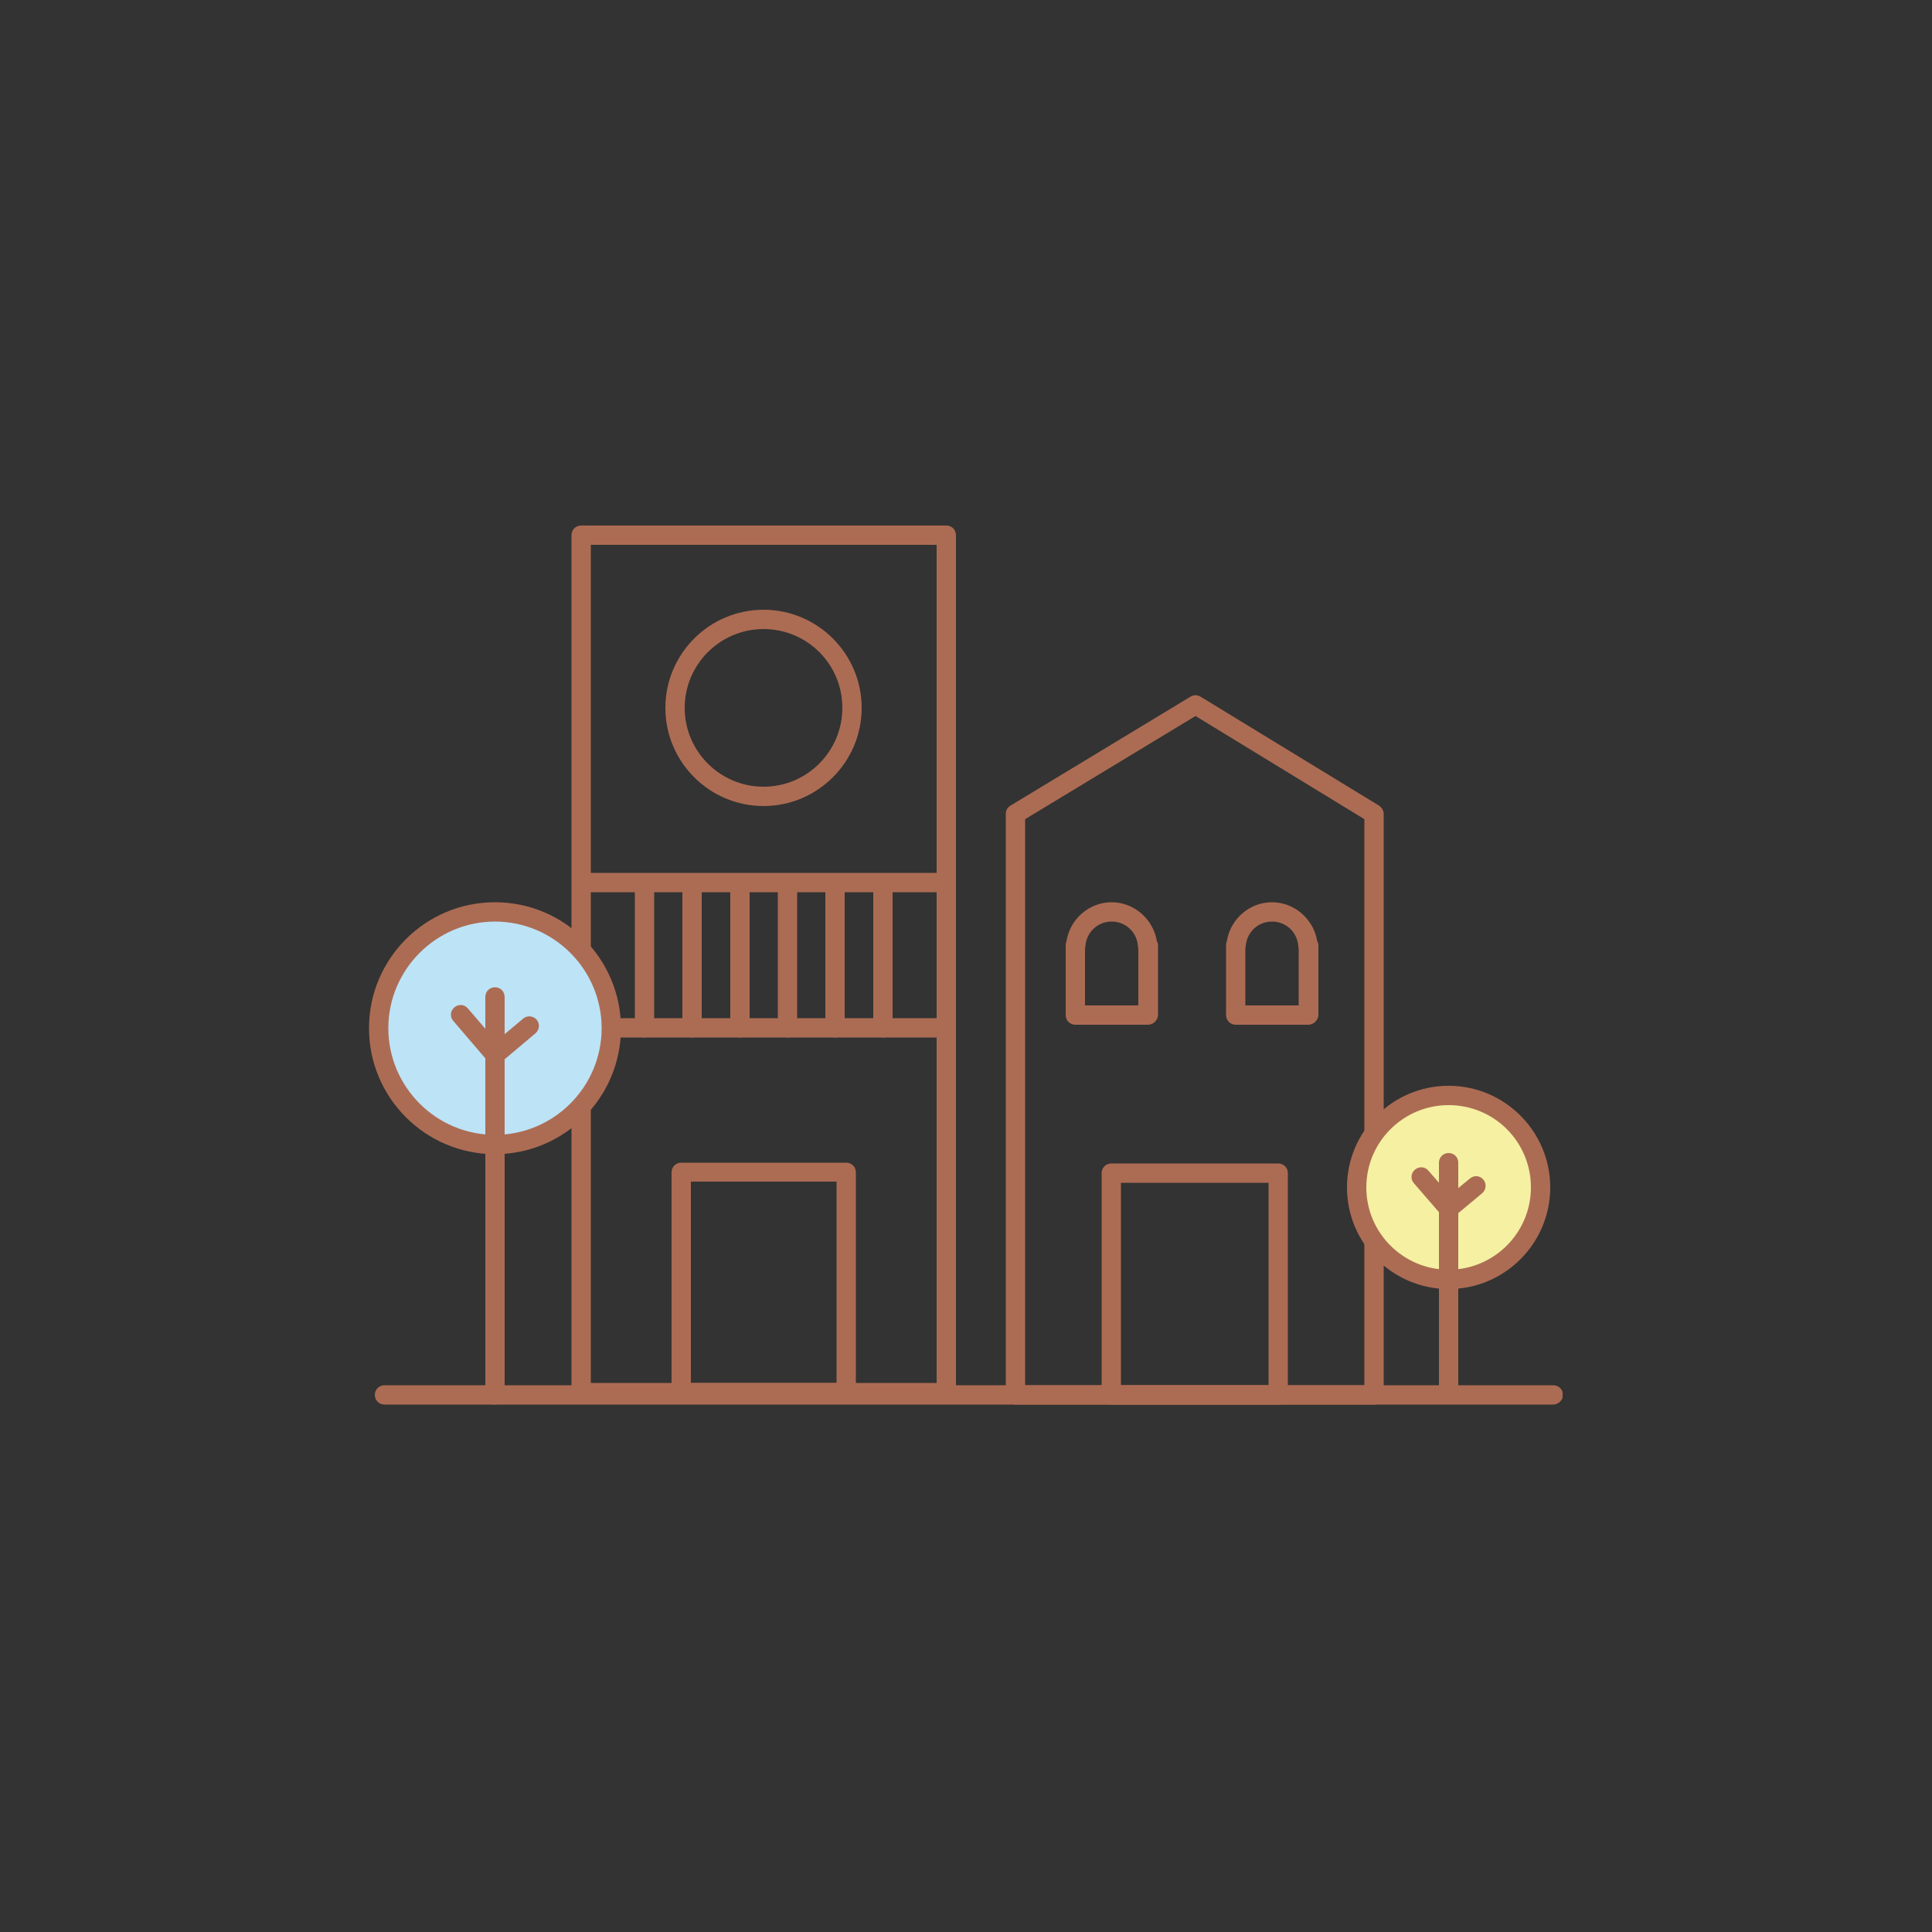 <?xml version="1.0" encoding="utf-8"?>
<!-- Generator: Adobe Illustrator 27.7.0, SVG Export Plug-In . SVG Version: 6.00 Build 0)  -->
<svg version="1.1" id="Ebene_1" xmlns="http://www.w3.org/2000/svg" xmlns:xlink="http://www.w3.org/1999/xlink" x="0px" y="0px"
	 viewBox="0 0 500 500" style="enable-background:new 0 0 500 500;" xml:space="preserve">
<rect x="0" y="0" width="500" height="500" fill="#333333" stroke="none"/>
<style type="text/css">
	.st0{clip-path:url(#SVGID_00000113335357011303083600000004084983988042557618_);}
	.st1{fill:#AC6C53;}
	.st2{clip-path:url(#SVGID_00000161631912561557920050000012754104247571945353_);}
	.st3{fill:#BDE3F7;}
	.st4{fill:#F5F0A2;}
</style>
<g>
	<defs>
		<rect id="SVGID_1_" x="95.4" y="136" width="309" height="227.5"/>
	</defs>
	<clipPath id="SVGID_00000016050078119696707810000011344452771233680546_">
		<use xlink:href="#SVGID_1_"  style="overflow:visible;"/>
	</clipPath>
	<g style="clip-path:url(#SVGID_00000016050078119696707810000011344452771233680546_);">
		<path class="st1" d="M401.9,363.5H99.5c-1.4,0-2.5-1.1-2.5-2.5s1.1-2.5,2.5-2.5h302.5c1.4,0,2.5,1.1,2.5,2.5
			S403.3,363.5,401.9,363.5z"/>
	</g>
	<g style="clip-path:url(#SVGID_00000016050078119696707810000011344452771233680546_);">
		<path class="st1" d="M244.9,363h-94.5c-1.4,0-2.5-1.1-2.5-2.5V138.5c0-1.4,1.1-2.5,2.5-2.5h94.5c1.4,0,2.5,1.1,2.5,2.5v221.9
			C247.4,361.8,246.3,363,244.9,363z M152.9,357.9h89.5V141h-89.5V357.9z"/>
	</g>
	<g style="clip-path:url(#SVGID_00000016050078119696707810000011344452771233680546_);">
		<path class="st1" d="M197.6,208.6c-14,0-25.4-11.4-25.4-25.4c0-14,11.4-25.4,25.4-25.4s25.4,11.4,25.4,25.4
			C223,197.2,211.6,208.6,197.6,208.6z M197.6,162.8c-11.3,0-20.4,9.2-20.4,20.4c0,11.3,9.2,20.4,20.4,20.4
			c11.3,0,20.4-9.2,20.4-20.4C218,171.9,208.9,162.8,197.6,162.8z"/>
	</g>
</g>
<g>
	<path class="st1" d="M244.1,230.9h-92.9c-1.4,0-2.5-1.1-2.5-2.5c0-1.4,1.1-2.5,2.5-2.5h92.9c1.4,0,2.5,1.1,2.5,2.5
		C246.6,229.8,245.5,230.9,244.1,230.9z"/>
</g>
<g>
	<path class="st1" d="M244.1,268.5h-92.9c-1.4,0-2.5-1.1-2.5-2.5s1.1-2.5,2.5-2.5h92.9c1.4,0,2.5,1.1,2.5,2.5
		S245.5,268.5,244.1,268.5z"/>
</g>
<g>
	<defs>
		<rect id="SVGID_00000171720406783810222380000005790144636040158618_" x="95.4" y="136" width="309" height="227.5"/>
	</defs>
	<clipPath id="SVGID_00000134228968662655214720000018419025744306969496_">
		<use xlink:href="#SVGID_00000171720406783810222380000005790144636040158618_"  style="overflow:visible;"/>
	</clipPath>
	<g style="clip-path:url(#SVGID_00000134228968662655214720000018419025744306969496_);">
		<path class="st1" d="M219,363h-42.7c-1.4,0-2.5-1.1-2.5-2.5v-57.1c0-1.4,1.1-2.5,2.5-2.5H219c1.4,0,2.5,1.1,2.5,2.5v57.1
			C221.5,361.8,220.3,363,219,363z M178.8,357.9h37.7v-52.1h-37.7V357.9z"/>
	</g>
	<g style="clip-path:url(#SVGID_00000134228968662655214720000018419025744306969496_);">
		<path class="st1" d="M355.6,363.5h-92.8c-1.4,0-2.5-1.1-2.5-2.5V210.6c0-0.9,0.5-1.7,1.2-2.1l46.6-28.2c0.8-0.5,1.8-0.5,2.6,0
			l46.2,28.2c0.7,0.5,1.2,1.3,1.2,2.1V361C358.1,362.4,357,363.5,355.6,363.5z M265.3,358.5h87.8V212l-43.7-26.7L265.3,212V358.5z"
			/>
	</g>
	<g style="clip-path:url(#SVGID_00000134228968662655214720000018419025744306969496_);">
		<path class="st1" d="M297.1,265.2h-18.8c-1.4,0-2.5-1.1-2.5-2.5v-18.1c0-0.4,0.1-0.7,0.2-1c0.9-5.7,5.8-10.1,11.7-10.1
			c5.8,0,10.8,4.4,11.7,10.1c0.2,0.3,0.3,0.7,0.3,1.1v18.1C299.6,264,298.5,265.2,297.1,265.2z M280.8,260.2h13.8v-14.7
			c-0.1-0.2-0.1-0.4-0.1-0.7c-0.3-3.6-3.2-6.3-6.8-6.3c-3.6,0-6.5,2.7-6.8,6.3c0,0.2,0,0.4-0.1,0.5V260.2z"/>
	</g>
	<g style="clip-path:url(#SVGID_00000134228968662655214720000018419025744306969496_);">
		<path class="st1" d="M338.6,265.2h-18.8c-1.4,0-2.5-1.1-2.5-2.5v-18.1c0-0.4,0.1-0.7,0.2-1c0.9-5.7,5.8-10.1,11.7-10.1
			c5.8,0,10.8,4.4,11.7,10.1c0.2,0.3,0.3,0.7,0.3,1.1v18.1C341.1,264,340,265.2,338.6,265.2z M322.3,260.2h13.8v-14.7
			c-0.1-0.2-0.1-0.4-0.1-0.7c-0.3-3.6-3.2-6.3-6.8-6.3c-3.6,0-6.5,2.7-6.8,6.3c0,0.2-0.1,0.4-0.1,0.5V260.2z"/>
	</g>
	<g style="clip-path:url(#SVGID_00000134228968662655214720000018419025744306969496_);">
		<path class="st1" d="M330.8,363.5h-43.2c-1.4,0-2.5-1.1-2.5-2.5v-57.4c0-1.4,1.1-2.5,2.5-2.5h43.2c1.4,0,2.5,1.1,2.5,2.5V361
			C333.3,362.4,332.2,363.5,330.8,363.5z M290.1,358.5h38.2v-52.4h-38.2V358.5z"/>
	</g>
	<g style="clip-path:url(#SVGID_00000134228968662655214720000018419025744306969496_);">
		<path class="st3" d="M128.1,296.2c16.6,0,30.1-13.5,30.1-30.1c0-16.6-13.5-30.1-30.1-30.1s-30.1,13.5-30.1,30.1
			C97.9,282.7,111.4,296.2,128.1,296.2"/>
	</g>
	<g style="clip-path:url(#SVGID_00000134228968662655214720000018419025744306969496_);">
		<path class="st1" d="M128.1,298.7c-18,0-32.6-14.6-32.6-32.6c0-18,14.6-32.6,32.6-32.6c18,0,32.6,14.6,32.6,32.6
			C160.7,284.1,146,298.7,128.1,298.7z M128.1,238.5c-15.2,0-27.6,12.4-27.6,27.6c0,15.2,12.4,27.6,27.6,27.6
			c15.2,0,27.6-12.4,27.6-27.6C155.7,250.9,143.3,238.5,128.1,238.5z"/>
	</g>
	<g style="clip-path:url(#SVGID_00000134228968662655214720000018419025744306969496_);">
		<path class="st1" d="M128.1,363.5c-1.4,0-2.5-1.1-2.5-2.5V258c0-1.4,1.1-2.5,2.5-2.5c1.4,0,2.5,1.1,2.5,2.5v103
			C130.6,362.4,129.4,363.5,128.1,363.5z"/>
	</g>
</g>
<g>
	<path class="st1" d="M128.1,275.5c-0.7,0-1.4-0.3-1.9-0.9l-8.9-10.4c-0.9-1-0.8-2.6,0.3-3.5c1.1-0.9,2.6-0.8,3.5,0.3l7.3,8.5l7-5.9
		c1.1-0.9,2.6-0.7,3.5,0.3c0.9,1.1,0.7,2.6-0.3,3.5l-8.9,7.5C129.2,275.3,128.6,275.5,128.1,275.5z"/>
</g>
<g>
	<g>
		<path class="st4" d="M374.9,331.1c13.1,0,23.8-10.7,23.8-23.8c0-13.1-10.7-23.8-23.8-23.8s-23.8,10.7-23.8,23.8
			C351.2,320.4,361.8,331.1,374.9,331.1"/>
	</g>
	<g>
		<path class="st1" d="M374.9,333.6c-14.5,0-26.3-11.8-26.3-26.3s11.8-26.3,26.3-26.3c14.5,0,26.3,11.8,26.3,26.3
			S389.4,333.6,374.9,333.6z M374.9,286c-11.7,0-21.3,9.5-21.3,21.3s9.6,21.3,21.3,21.3c11.7,0,21.3-9.5,21.3-21.3
			S386.7,286,374.9,286z"/>
	</g>
	<g>
		<path class="st1" d="M374.9,361.6c-1.4,0-2.5-1.1-2.5-2.5v-58.2c0-1.4,1.1-2.5,2.5-2.5c1.4,0,2.5,1.1,2.5,2.5v58.2
			C377.5,360.5,376.3,361.6,374.9,361.6z"/>
	</g>
</g>
<g>
	<path class="st1" d="M374.9,315.3c-0.7,0-1.4-0.3-1.9-0.9l-7.1-8.2c-0.9-1-0.8-2.6,0.3-3.5c1.1-0.9,2.6-0.8,3.5,0.3l5.5,6.3
		l5.2-4.3c1.1-0.9,2.6-0.8,3.5,0.3c0.9,1.1,0.7,2.6-0.3,3.5l-7.1,5.9C376.1,315.1,375.5,315.3,374.9,315.3z"/>
</g>
<g>
	<path class="st1" d="M166.8,268.5c-1.4,0-2.5-1.1-2.5-2.5v-35.1c0-1.4,1.1-2.5,2.5-2.5c1.4,0,2.5,1.1,2.5,2.5V266
		C169.3,267.4,168.1,268.5,166.8,268.5z"/>
</g>
<g>
	<path class="st1" d="M179.1,268.5c-1.4,0-2.5-1.1-2.5-2.5v-35.1c0-1.4,1.1-2.5,2.5-2.5c1.4,0,2.5,1.1,2.5,2.5V266
		C181.6,267.4,180.5,268.5,179.1,268.5z"/>
</g>
<g>
	<path class="st1" d="M191.5,268.5c-1.4,0-2.5-1.1-2.5-2.5v-35.1c0-1.4,1.1-2.5,2.5-2.5c1.4,0,2.5,1.1,2.5,2.5V266
		C194,267.4,192.8,268.5,191.5,268.5z"/>
</g>
<g>
	<path class="st1" d="M203.8,268.5c-1.4,0-2.5-1.1-2.5-2.5v-35.1c0-1.4,1.1-2.5,2.5-2.5c1.4,0,2.5,1.1,2.5,2.5V266
		C206.3,267.4,205.2,268.5,203.8,268.5z"/>
</g>
<g>
	<path class="st1" d="M216.1,268.5c-1.4,0-2.5-1.1-2.5-2.5v-35.1c0-1.4,1.1-2.5,2.5-2.5c1.4,0,2.5,1.1,2.5,2.5V266
		C218.7,267.4,217.5,268.5,216.1,268.5z"/>
</g>
<g>
	<path class="st1" d="M228.5,268.5c-1.4,0-2.5-1.1-2.5-2.5v-35.1c0-1.4,1.1-2.5,2.5-2.5c1.4,0,2.5,1.1,2.5,2.5V266
		C231,267.4,229.9,268.5,228.5,268.5z"/>
</g>
</svg>
